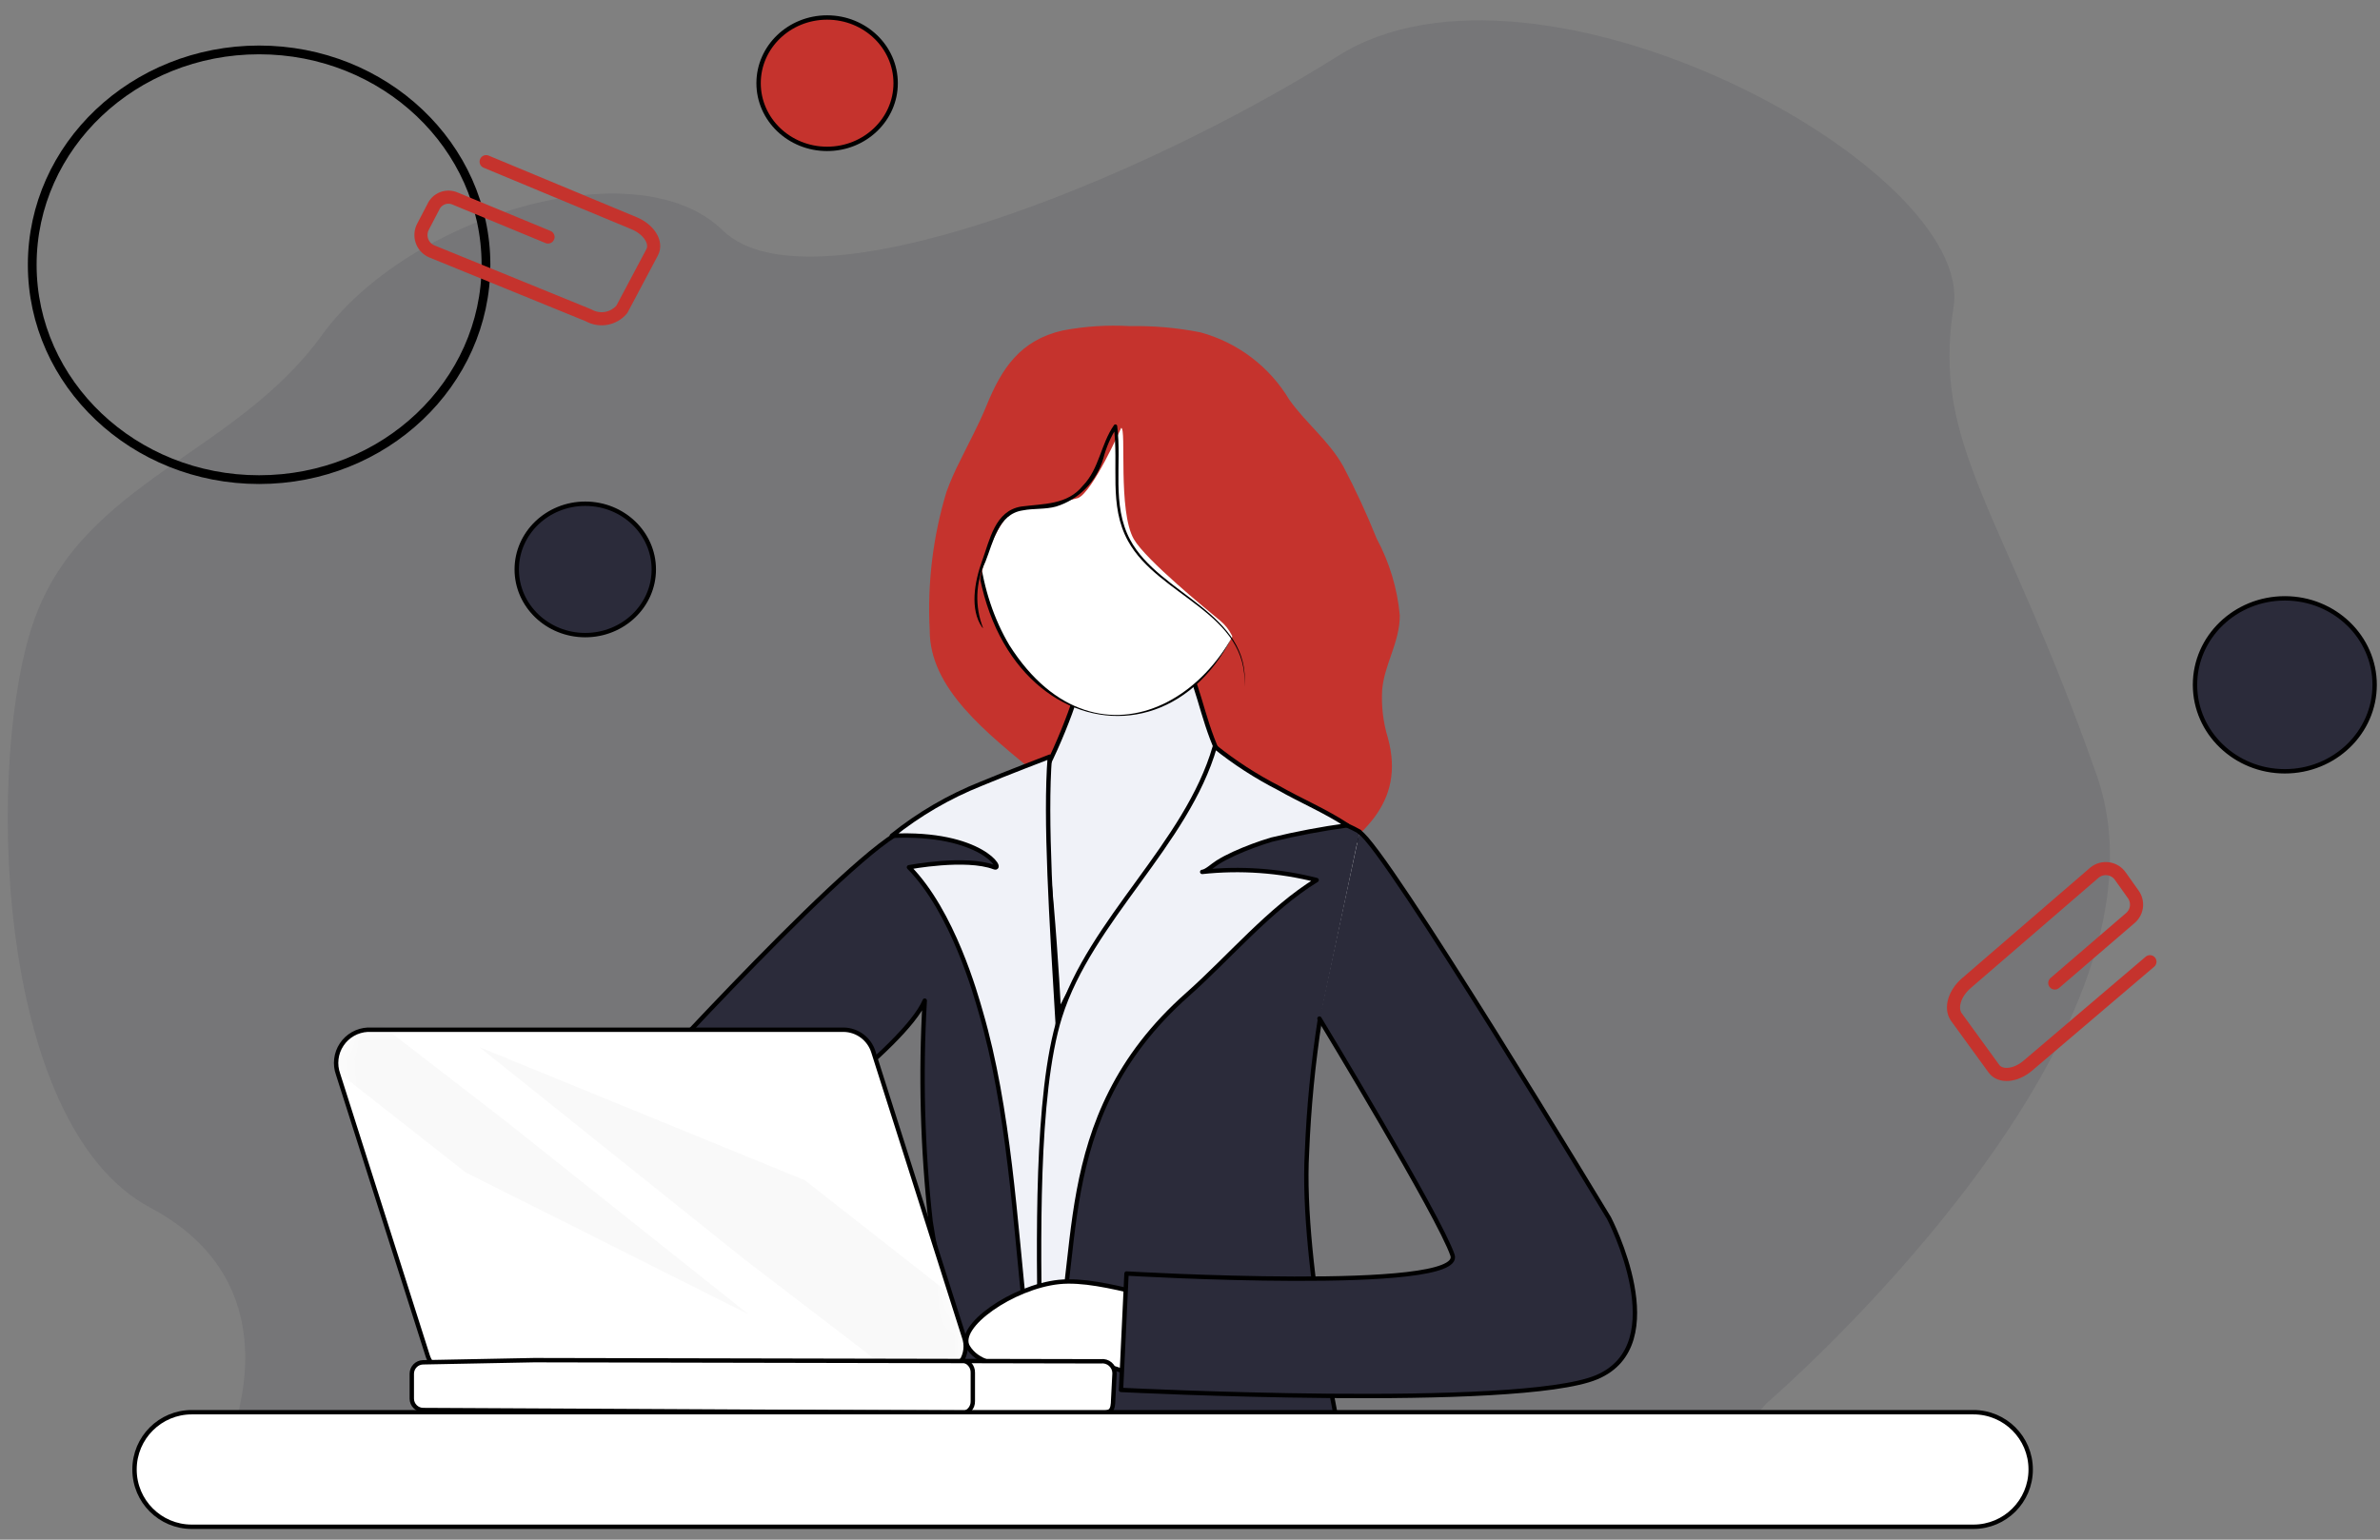 <?xml version="1.0" encoding="UTF-8"?> <svg xmlns="http://www.w3.org/2000/svg" width="136" height="88" viewBox="0 0 136 88" fill="none"><rect x="0" y="0" width="136" height="88" fill="#808080" stroke="none"/><path opacity="0.11" d="M100.946 80.201C100.946 80.201 125.125 59.444 119.803 44.284C114.48 29.124 110.355 25.531 111.629 17.557C112.902 9.583 87.867 -3.99 76.462 3.196C65.056 10.381 46.209 17.956 41.295 13.166C36.381 8.376 23.303 12.367 18.399 19.154C13.494 25.94 4.855 27.518 2.003 35.302C-0.848 43.086 -0.411 64.234 8.59 69.024C17.591 73.814 12.677 83.385 12.677 83.385H98.132L100.946 80.201Z" fill="#2B2B3B"></path><path d="M65.465 52.79C65.826 45.947 53.233 42.516 53.252 36.024C53.111 33.366 53.432 30.703 54.202 28.154C54.421 27.553 54.678 26.965 54.972 26.396C55.485 25.332 56.036 24.343 56.483 23.241C57.348 21.112 58.384 19.553 60.751 19.011C62.003 18.773 63.28 18.69 64.552 18.764C65.898 18.738 67.243 18.856 68.563 19.116C70.662 19.687 72.458 21.05 73.572 22.918C74.523 24.258 75.844 25.275 76.652 26.719C77.356 28.058 77.99 29.431 78.553 30.835C79.278 32.179 79.724 33.657 79.864 35.178C79.864 36.68 78.98 37.944 78.857 39.417C78.8 40.361 78.913 41.307 79.189 42.212C81.223 49.692 68.734 49.312 72.242 57.01" fill="#C5332D"></path><path d="M65.465 52.79C65.826 45.947 53.233 42.516 53.252 36.024C53.111 33.366 53.432 30.703 54.202 28.154C54.421 27.553 54.678 26.965 54.972 26.396C55.485 25.332 56.036 24.343 56.483 23.241C57.348 21.112 58.384 19.553 60.751 19.011C62.003 18.773 63.28 18.69 64.552 18.764C65.898 18.738 67.243 18.856 68.563 19.116C70.662 19.687 72.458 21.05 73.572 22.918C74.523 24.258 75.844 25.275 76.652 26.719C77.356 28.058 77.99 29.431 78.553 30.835C79.278 32.179 79.724 33.657 79.864 35.178C79.864 36.68 78.98 37.944 78.857 39.417C78.8 40.361 78.913 41.307 79.189 42.212C81.223 49.692 68.734 49.312 72.242 57.01" stroke="#C5332D" stroke-width="0.25" stroke-linecap="round" stroke-linejoin="round"></path><path d="M32.598 72.579C32.139 71.535 31.936 70.397 32.007 69.259C32.078 68.122 32.421 67.017 33.007 66.04C33.864 64.78 34.873 63.631 36.01 62.618C38.177 60.432 40.487 58.388 42.768 56.326C45.049 54.264 46.912 52.258 48.965 50.148C50.866 48.247 54.002 45.975 56.626 47.734C57.225 48.115 57.661 48.706 57.847 49.392C58.034 50.078 57.957 50.808 57.633 51.441C56.943 52.353 56.16 53.191 55.295 53.94C54.231 55.081 53.157 56.212 52.073 57.333C49.897 59.586 47.691 61.82 45.42 63.987C44.821 64.557 44.213 65.108 43.605 65.659C42.245 66.867 40.164 68.748 39.613 70.478L32.598 72.579Z" fill="white" stroke="black" stroke-width="0.25" stroke-linecap="round" stroke-linejoin="round"></path><path d="M73.981 83.091C71.523 78.905 70.38 74.077 70.702 69.233C71.386 59.006 80.587 52.914 78.505 49.511C77.013 47.069 74.58 48.171 73.753 47.61C67.689 43.809 69.514 38.657 66.587 36.499C65.075 35.407 62.423 36.357 62.423 36.357C62.423 36.357 61.055 43.837 56.236 49.293C51.417 54.748 52.083 59.168 56.293 68.539C60.504 77.911 58.812 76.856 59.002 85.581" fill="#F0F2F8"></path><path d="M73.981 83.091C71.523 78.905 70.38 74.077 70.702 69.233C71.386 59.006 80.587 52.914 78.505 49.511C77.013 47.069 74.58 48.171 73.753 47.61C67.689 43.809 69.514 38.657 66.587 36.499C65.075 35.407 62.423 36.357 62.423 36.357C62.423 36.357 61.055 43.837 56.236 49.293C51.417 54.748 52.083 59.168 56.293 68.539C60.504 77.911 58.812 76.856 59.002 85.581" stroke="black" stroke-width="0.25" stroke-linecap="round" stroke-linejoin="round"></path><path d="M69.486 79.023C70.644 78.875 71.816 78.875 72.974 79.023C75.093 79.023 77.194 79.298 79.313 79.308C82.746 79.375 86.158 78.757 89.35 77.493C89.507 77.431 89.66 77.358 89.806 77.274C90.537 76.916 91.148 76.352 91.562 75.651C91.976 74.95 92.175 74.143 92.135 73.33C92.068 71.191 90.376 68.397 89.35 66.61C87.82 63.949 86.118 61.382 84.446 58.797C82.773 56.212 81.49 53.798 80.045 51.194C78.733 48.865 76.243 45.852 73.259 46.888C72.587 47.107 72.021 47.568 71.67 48.181C71.319 48.794 71.208 49.515 71.358 50.205C71.788 51.269 72.333 52.282 72.983 53.227C73.715 54.596 74.466 55.965 75.217 57.324C76.737 60.071 78.296 62.789 79.969 65.45C80.406 66.154 80.843 66.847 81.3 67.532C81.87 68.387 82.431 69.252 82.915 70.165C83.296 70.868 84.17 72.227 83.866 73.063C83.781 73.281 83.627 73.464 83.429 73.586C82.895 73.848 82.301 73.963 81.708 73.919L79.399 74.004C77.859 74.061 76.329 74.109 74.789 74.147C73.249 74.185 71.51 74.356 69.885 74.356" fill="white"></path><path d="M69.486 79.023C70.644 78.875 71.816 78.875 72.974 79.023C75.093 79.023 77.194 79.298 79.313 79.308C82.746 79.375 86.158 78.757 89.35 77.493C89.507 77.431 89.66 77.358 89.806 77.274C90.537 76.916 91.148 76.352 91.562 75.651C91.976 74.95 92.175 74.143 92.135 73.33C92.068 71.191 90.376 68.397 89.35 66.61C87.82 63.949 86.118 61.382 84.446 58.797C82.773 56.212 81.49 53.798 80.045 51.194C78.733 48.865 76.243 45.852 73.259 46.888C72.587 47.107 72.021 47.568 71.67 48.181C71.319 48.794 71.208 49.515 71.358 50.205C71.788 51.269 72.333 52.282 72.983 53.227C73.715 54.596 74.466 55.965 75.217 57.324C76.737 60.071 78.296 62.789 79.969 65.45C80.406 66.154 80.843 66.847 81.3 67.532C81.87 68.387 82.431 69.252 82.915 70.165C83.296 70.868 84.17 72.227 83.866 73.063C83.781 73.281 83.627 73.464 83.429 73.586C82.895 73.848 82.301 73.963 81.708 73.919L79.399 74.004C77.859 74.061 76.329 74.109 74.789 74.147C73.249 74.185 71.51 74.356 69.885 74.356" stroke="black" stroke-width="0.25" stroke-linecap="round" stroke-linejoin="round"></path><path d="M77.688 47.534C76.234 46.698 70.503 44.616 70.503 44.616C70.503 44.616 62.281 53.674 60.513 57.923C60.513 57.923 59.886 45.567 58.955 44.911C58.955 44.911 54.373 47.202 52.083 47.306C49.792 47.411 36.011 62.599 36.011 62.599L43.614 65.612C43.614 65.612 51.693 59.909 52.843 57.191C52.599 61.4 52.71 65.622 53.176 69.813C53.936 74.831 56.379 83.319 56.379 83.319L76.88 83.528C76.88 83.528 74.314 72.341 74.685 65.85C74.787 63.303 75.034 60.764 75.426 58.246" fill="#2B2B3A"></path><path d="M77.688 47.534C76.234 46.698 70.503 44.616 70.503 44.616C70.503 44.616 62.281 53.674 60.513 57.923C60.513 57.923 59.886 45.567 58.955 44.911C58.955 44.911 54.373 47.202 52.083 47.306C49.792 47.411 36.011 62.599 36.011 62.599L43.614 65.612C43.614 65.612 51.693 59.909 52.843 57.191C52.599 61.4 52.71 65.622 53.176 69.813C53.936 74.831 56.379 83.319 56.379 83.319L76.88 83.528C76.88 83.528 74.314 72.341 74.685 65.85C74.787 63.303 75.034 60.764 75.426 58.246" stroke="black" stroke-width="0.25" stroke-linecap="round" stroke-linejoin="round"></path><path d="M71.862 31.605C71.225 37.535 67.109 41.66 62.728 40.815C58.346 39.969 55.229 34.456 55.904 28.554C56.578 22.651 60.884 20.95 65.294 21.796C69.704 22.642 72.508 25.683 71.862 31.605Z" fill="white"></path><path d="M71.852 31.605C71.234 39.589 62.785 44.911 57.681 36.88C54.117 30.901 55.618 20.541 64.429 21.767C69.847 22.271 72.517 26.368 71.852 31.605ZM71.852 31.605C72.612 26.349 69.951 22.1 64.429 21.539C58.84 20.76 55.476 24.866 55.694 30.189C55.98 43.267 69.951 45.158 71.852 31.605Z" fill="black"></path><path d="M71.301 39.541C71.301 39.541 74.618 28.886 71.966 25.218C71.331 24.337 70.645 23.492 69.913 22.689C69.107 21.781 68.106 21.065 66.986 20.594C65.866 20.124 64.654 19.911 63.441 19.971H63.222C62.128 20.032 61.059 20.323 60.086 20.826L58.707 21.53L57.671 22.67C57.111 24.429 56.303 25.246 55.77 26.909L55.305 27.86L54.991 33.819L56.16 35.853C55.879 35.174 55.787 34.432 55.894 33.705C56.084 32.213 57.12 29.4 58.08 29.172C59.264 29 60.438 28.765 61.597 28.468C62.443 28.126 64.068 24.457 64.068 24.457C64.382 24.457 63.868 29.209 64.79 30.816C65.494 32.023 68.944 34.827 69.723 35.473C70.004 35.707 70.234 35.997 70.397 36.324C70.561 36.651 70.655 37.009 70.674 37.374C70.788 38.106 71.139 39.94 71.139 39.94L71.301 39.541Z" fill="#C5332D"></path><path d="M51.94 49.568C51.94 49.568 55.2 48.95 56.816 49.568C57.405 49.777 56.093 47.534 50.961 47.772C52.505 46.532 54.225 45.53 56.065 44.797C57.424 44.227 59.99 43.248 59.99 43.248C59.43 50.338 61.502 66.591 60.703 73.586C59.673 75.493 58.768 77.464 57.994 79.489C58.377 78.175 58.585 76.817 58.612 75.449C58.004 69.86 57.662 63.369 56.036 57.818C55.77 56.896 54.459 52.125 51.94 49.568Z" fill="#F0F2F8" stroke="black" stroke-width="0.25" stroke-linecap="round" stroke-linejoin="round"></path><path d="M58.707 79.469L58.641 79.565C58.641 77.255 59.439 78.823 59.42 76.504C59.363 71.239 59.163 62.58 60.57 58.103C62.309 52.581 67.822 48.238 69.419 42.678C70.549 43.585 71.769 44.375 73.059 45.035C74.342 45.766 75.768 46.365 76.984 47.173C75.53 47.371 74.087 47.644 72.66 47.99C71.93 48.208 71.216 48.475 70.521 48.789C70.189 48.941 69.856 49.112 69.571 49.293C69.286 49.473 68.934 49.815 68.697 49.834C70.887 49.599 73.101 49.756 75.236 50.3C72.546 51.954 70.236 54.729 67.87 56.83C59.705 64.053 62.081 72.427 59.943 78.225C59.23 80.078 59.838 77.854 58.707 79.469Z" fill="#F0F2F8" stroke="black" stroke-width="0.25" stroke-linecap="round" stroke-linejoin="round"></path><path d="M69.067 74.47C67.109 74.784 63.146 72.997 60.513 73.272C57.88 73.548 54.601 75.829 55.314 76.989C56.341 78.681 59.734 77.939 61.825 77.863C63.916 77.787 66.301 79.821 68.668 79.137" fill="white"></path><path d="M69.067 74.47C67.109 74.784 63.146 72.997 60.513 73.272C57.88 73.548 54.601 75.829 55.314 76.989C56.341 78.681 59.734 77.939 61.825 77.863C63.916 77.787 66.301 79.821 68.668 79.137" stroke="black" stroke-width="0.25" stroke-linecap="round" stroke-linejoin="round"></path><path d="M75.397 58.217C75.397 58.217 82.269 69.556 83.001 71.742C83.733 73.928 64.372 72.788 64.372 72.788L64.058 79.441C64.058 79.441 86.755 80.591 91.232 78.719C95.709 76.846 91.945 69.623 91.945 69.623C91.945 69.623 79.142 48.39 77.688 47.563" fill="#2B2B3A"></path><path d="M75.397 58.217C75.397 58.217 82.269 69.556 83.001 71.742C83.733 73.928 64.372 72.788 64.372 72.788L64.058 79.441C64.058 79.441 86.755 80.591 91.232 78.719C95.709 76.846 91.945 69.623 91.945 69.623C91.945 69.623 79.142 48.39 77.688 47.563" stroke="black" stroke-width="0.25" stroke-linecap="round" stroke-linejoin="round"></path><path d="M56.179 35.901C55.938 35.292 55.826 34.64 55.849 33.986C55.871 33.332 56.029 32.689 56.312 32.099C56.759 30.987 57.035 29.381 58.441 29.172C59.059 29.048 59.724 29.124 60.342 28.953C60.989 28.756 61.576 28.399 62.049 27.916C62.523 27.432 62.867 26.838 63.051 26.187C63.215 25.562 63.475 24.966 63.821 24.419L63.64 24.362C63.944 26.558 63.336 28.886 64.458 30.92C66.187 34.085 71.367 35.026 71.111 39.256C71.5 35.045 66.254 33.99 64.581 30.854C63.507 28.858 64.115 26.501 63.84 24.353C63.84 24.267 63.716 24.22 63.659 24.296C62.899 25.379 62.823 26.786 61.882 27.755C60.988 28.867 59.639 28.782 58.346 28.953C56.854 29.2 56.559 30.854 56.122 32.051C55.685 33.249 55.409 34.836 56.122 35.853L56.179 35.901Z" fill="black"></path><path d="M25.831 78.529H53.679C53.927 78.517 54.168 78.447 54.383 78.325C54.599 78.203 54.782 78.031 54.919 77.825C55.056 77.619 55.143 77.383 55.172 77.137C55.201 76.891 55.171 76.642 55.086 76.409L49.906 60.118C49.792 59.757 49.568 59.44 49.264 59.213C48.961 58.986 48.593 58.861 48.214 58.854H21.012C20.715 58.869 20.426 58.953 20.167 59.1C19.909 59.248 19.688 59.453 19.524 59.701C19.359 59.949 19.255 60.232 19.22 60.527C19.184 60.822 19.219 61.122 19.32 61.401L24.434 77.474C24.527 77.773 24.712 78.037 24.963 78.226C25.213 78.415 25.517 78.521 25.831 78.529Z" fill="white"></path><mask id="mask0_426_3" style="mask-type:luminance" maskUnits="userSpaceOnUse" x="19" y="58" width="37" height="21"><path d="M25.831 78.529H53.679C53.927 78.517 54.168 78.447 54.383 78.325C54.599 78.203 54.782 78.031 54.919 77.825C55.056 77.619 55.143 77.383 55.172 77.137C55.201 76.891 55.171 76.642 55.086 76.409L49.906 60.118C49.792 59.757 49.568 59.44 49.264 59.213C48.961 58.986 48.593 58.861 48.214 58.854H21.012C20.715 58.869 20.426 58.953 20.167 59.1C19.909 59.248 19.688 59.453 19.524 59.701C19.359 59.949 19.255 60.232 19.22 60.527C19.184 60.822 19.219 61.122 19.32 61.401L24.434 77.474C24.527 77.773 24.712 78.037 24.963 78.226C25.213 78.415 25.517 78.521 25.831 78.529Z" fill="white"></path></mask><g mask="url(#mask0_426_3)"><path opacity="0.03" d="M42.569 71.999L64.733 88.965C65.015 89.185 65.371 89.286 65.726 89.247C66.081 89.208 66.407 89.031 66.634 88.755L68.278 86.636C68.494 86.35 68.589 85.99 68.543 85.635C68.497 85.279 68.313 84.956 68.031 84.735L45.99 67.456L27.399 59.852L42.569 71.999Z" fill="#2B2B3B"></path><path opacity="0.03" d="M28.825 64.025L8.58 48.39C8.382 48.183 8.113 48.06 7.827 48.044C7.541 48.028 7.26 48.121 7.04 48.304L5.957 49.663C5.653 50.043 5.862 50.709 6.404 51.136L26.61 67.009L42.768 75.116L28.825 64.025Z" fill="#2B2B3B"></path></g><path d="M25.831 78.529H53.679C53.927 78.517 54.168 78.447 54.383 78.325C54.599 78.203 54.782 78.031 54.919 77.825C55.056 77.619 55.143 77.383 55.172 77.137C55.201 76.891 55.171 76.642 55.086 76.409L49.906 60.118C49.792 59.757 49.568 59.44 49.264 59.213C48.961 58.986 48.593 58.861 48.214 58.854H21.012C20.715 58.869 20.426 58.953 20.167 59.1C19.909 59.248 19.688 59.453 19.524 59.701C19.359 59.949 19.255 60.232 19.22 60.527C19.184 60.822 19.219 61.122 19.32 61.401L24.434 77.474C24.527 77.773 24.712 78.037 24.963 78.226C25.213 78.415 25.517 78.521 25.831 78.529Z" stroke="black" stroke-width="0.25" stroke-linecap="round" stroke-linejoin="round"></path><path d="M63.688 78.49C63.687 78.392 63.666 78.294 63.624 78.204C63.583 78.114 63.523 78.034 63.448 77.969C63.374 77.905 63.286 77.856 63.191 77.828C63.096 77.8 62.997 77.793 62.899 77.806L30.517 77.74L24.168 77.863C23.999 77.868 23.838 77.938 23.72 78.058C23.601 78.179 23.533 78.341 23.531 78.51V79.945C23.533 80.115 23.602 80.278 23.723 80.399C23.844 80.52 24.007 80.589 24.177 80.591L58.08 80.762H62.832C63.478 80.762 63.602 80.648 63.612 79.973L63.688 78.49Z" fill="white"></path><path d="M63.688 78.49C63.687 78.392 63.666 78.294 63.624 78.204C63.583 78.114 63.523 78.034 63.448 77.969C63.374 77.905 63.286 77.856 63.191 77.828C63.096 77.8 62.997 77.793 62.899 77.806L30.517 77.74L24.168 77.863C23.999 77.868 23.838 77.938 23.72 78.058C23.601 78.179 23.533 78.341 23.531 78.51V79.945C23.533 80.115 23.602 80.278 23.723 80.399C23.844 80.52 24.007 80.589 24.177 80.591L58.08 80.762H62.832C63.478 80.762 63.602 80.648 63.612 79.973L63.688 78.49Z" stroke="black" stroke-width="0.25" stroke-linecap="round" stroke-linejoin="round"></path><path d="M54.953 77.749C55.129 77.761 55.294 77.841 55.413 77.973C55.532 78.104 55.595 78.276 55.59 78.453V80.078C55.597 80.258 55.534 80.434 55.413 80.567C55.292 80.701 55.123 80.781 54.943 80.791" stroke="black" stroke-width="0.25" stroke-linecap="round" stroke-linejoin="round"></path><path d="M10.957 80.715H112.769C114.575 80.715 116.039 82.178 116.039 83.984V83.994C116.039 85.799 114.575 87.263 112.769 87.263H10.957C9.151 87.263 7.687 85.799 7.687 83.994V83.984C7.687 82.178 9.151 80.715 10.957 80.715Z" fill="white" stroke="black" stroke-width="0.25" stroke-linecap="round" stroke-linejoin="round"></path><path d="M14.806 27.413C7.646 27.413 1.842 21.915 1.842 15.133C1.842 8.351 7.646 2.853 14.806 2.853C21.966 2.853 27.77 8.351 27.77 15.133C27.77 21.915 21.966 27.413 14.806 27.413Z" stroke="black" stroke-width="0.5" stroke-linecap="round" stroke-linejoin="round"></path><path d="M130.562 44.084C127.727 44.084 125.429 41.871 125.429 39.142C125.429 36.412 127.727 34.199 130.562 34.199C133.396 34.199 135.694 36.412 135.694 39.142C135.694 41.871 133.396 44.084 130.562 44.084Z" fill="#2B2B3A" stroke="black" stroke-width="0.25" stroke-linecap="round" stroke-linejoin="round"></path><path d="M47.264 8.509C45.101 8.509 43.348 6.828 43.348 4.754C43.348 2.681 45.101 1 47.264 1C49.426 1 51.18 2.681 51.18 4.754C51.18 6.828 49.426 8.509 47.264 8.509Z" fill="#C5332D" stroke="black" stroke-width="0.25" stroke-linecap="round" stroke-linejoin="round"></path><path d="M33.444 36.3C31.281 36.3 29.528 34.619 29.528 32.546C29.528 30.472 31.281 28.791 33.444 28.791C35.607 28.791 37.36 30.472 37.36 32.546C37.36 34.619 35.607 36.3 33.444 36.3Z" fill="#2B2B3A" stroke="black" stroke-width="0.25" stroke-linecap="round" stroke-linejoin="round"></path><path d="M31.315 13.546L26.012 11.351C25.897 11.3 25.774 11.272 25.649 11.269C25.525 11.266 25.4 11.288 25.284 11.333C25.167 11.378 25.061 11.445 24.97 11.531C24.88 11.618 24.808 11.721 24.757 11.835L24.177 12.947C24.11 13.071 24.069 13.207 24.058 13.347C24.046 13.488 24.063 13.629 24.109 13.762C24.154 13.895 24.227 14.017 24.322 14.12C24.418 14.224 24.533 14.307 24.662 14.363L33.634 18.023C33.941 18.196 34.299 18.257 34.647 18.195C34.994 18.132 35.308 17.95 35.535 17.68L37.265 14.42C37.56 13.869 37.084 13.109 36.229 12.757L27.779 9.24" stroke="#C5332D" stroke-width="0.75" stroke-linecap="round" stroke-linejoin="round"></path><path d="M117.417 56.183L121.76 52.448C121.944 52.281 122.059 52.051 122.084 51.803C122.108 51.556 122.041 51.308 121.893 51.108L121.171 50.091C121.092 49.974 120.99 49.875 120.87 49.8C120.751 49.726 120.617 49.676 120.478 49.656C120.338 49.635 120.196 49.644 120.06 49.681C119.924 49.718 119.798 49.783 119.688 49.872L112.341 56.212C111.695 56.782 111.438 57.6 111.781 58.113L113.929 61.069C114.29 61.582 115.174 61.506 115.877 60.907L122.853 54.967" stroke="#C5332D" stroke-width="0.75" stroke-linecap="round" stroke-linejoin="round"></path></svg> 